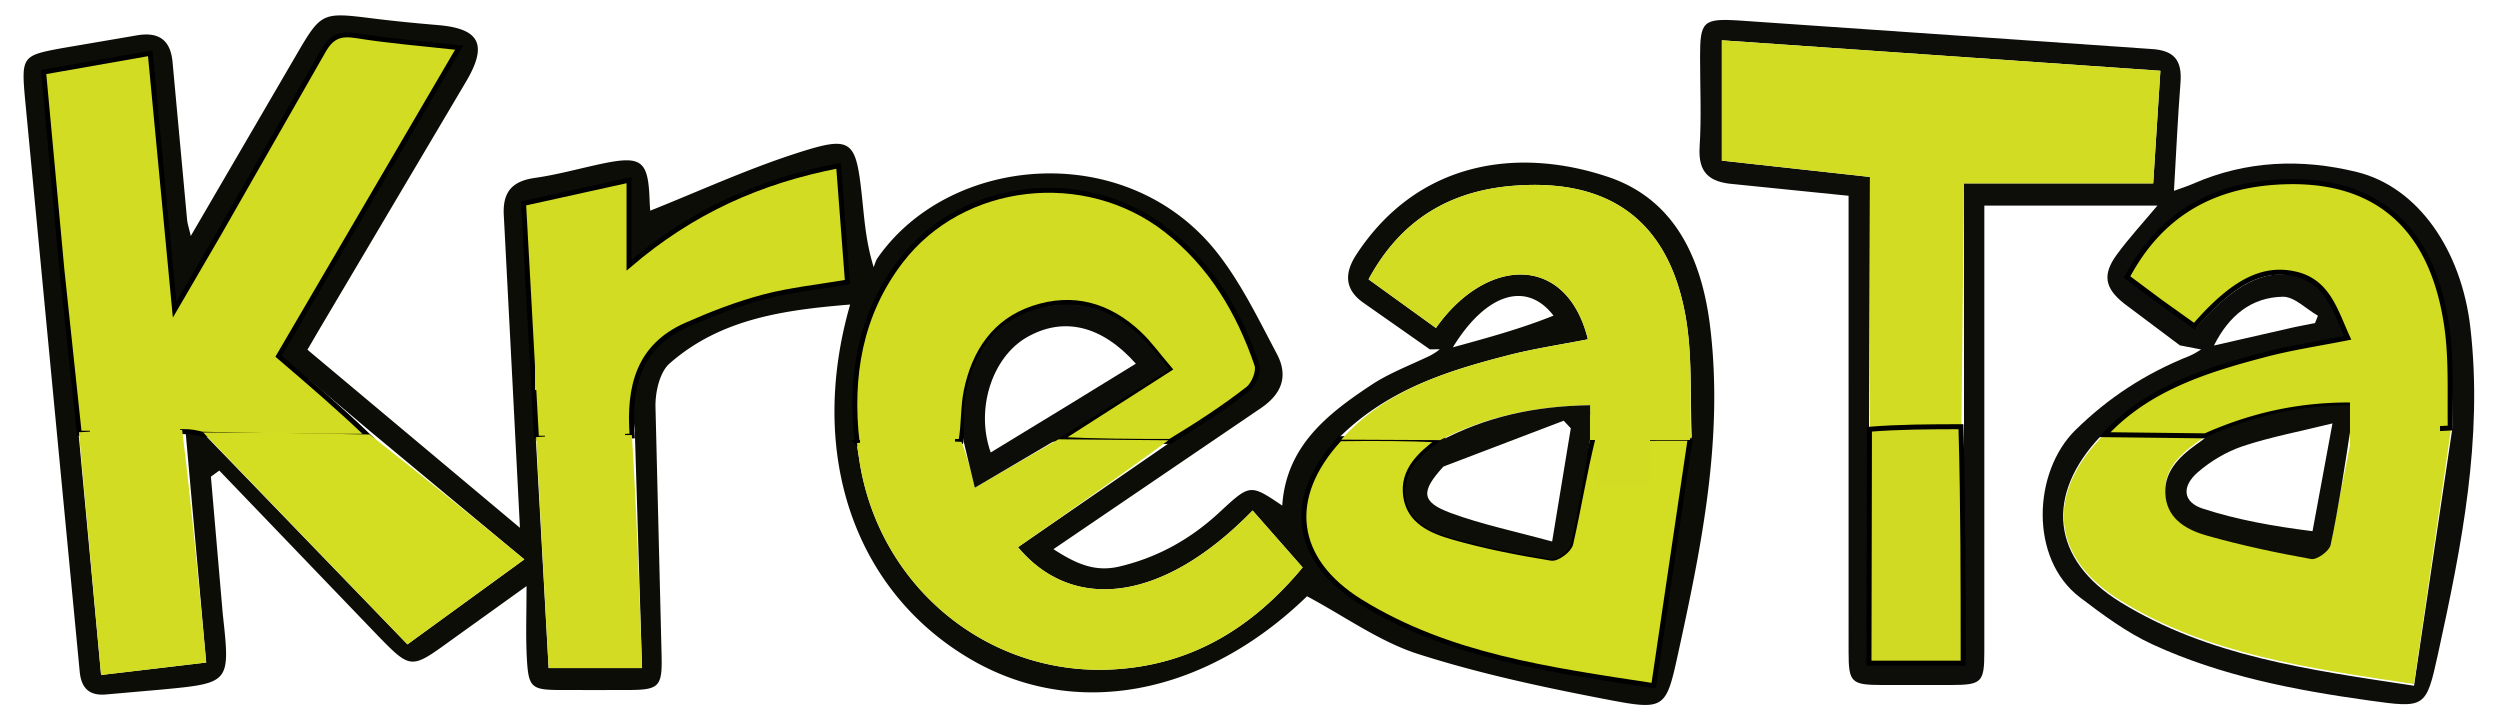 <svg xmlns="http://www.w3.org/2000/svg" width="500" height="145"><path fill="#0d0d08" d="M285.973 69.874l-13.476-9.449c-3.64-2.675-3.585-5.914-1.206-9.543 12.294-18.753 32.323-21.536 50.32-15.503 13.437 4.504 18.802 16.475 20.434 30.094 2.666 22.241-1.737 43.776-6.433 65.271-2.385 10.915-2.626 11.373-13.781 9.238-12.861-2.462-25.76-5.198-38.205-9.18-7.692-2.462-14.57-7.468-22.22-11.549-20.466 19.848-46.522 24.939-67.635 12.386-22.966-13.654-32.312-40.946-23.744-70.732-13.226 1.088-25.922 2.829-36.115 11.794-1.974 1.736-2.849 5.673-2.819 8.58l1.218 49.473c.179 6.659-.382 7.24-6.874 7.249a4125.85 4125.85 0 0 1-12.998 0c-6.296-.011-6.773-.365-7.094-6.839-.206-4.151-.039-8.32-.039-13.944l-15.251 10.948c-7.791 5.64-7.883 5.747-14.427-.974L43.86 94.114l-1.679 1.22 2.371 27.446c1.501 13.758 1.564 13.82-12.056 15.117l-11.435 1.006c-3.243.238-4.816-1.307-5.123-4.601L9.949 71.639l-4.976-52.22c-.717-8.137-.4-8.344 7.412-9.786l15.247-2.605c4.214-.641 6.532 1.031 6.893 5.555l2.892 31.341c.077.804.35 1.589.736 3.275L59.03 11.385c5.251-9.012 5.245-8.98 15.641-7.685 4.295.535 8.608.952 12.921 1.316 8.396.708 10.001 3.91 5.605 11.333L63.711 66.133l-2.22 3.81 42.497 35.619-1.453-28.36-1.764-33.941c-.311-4.752 1.52-7.02 6.227-7.685 4.433-.626 8.779-1.851 13.17-2.786 8.164-1.738 9.473-.753 9.754 7.266.033.948.113 1.895.124 2.078 9.64-3.842 19.092-8.181 28.915-11.375 11.501-3.74 12.201-2.964 13.456 8.782.47 4.402.757 8.824 2.317 13.887.254-.612.408-1.295.778-1.826 14.541-20.878 50.128-23.852 68.032-.923 4.738 6.069 8.173 13.207 11.81 20.065 2.342 4.415 1.09 8.05-3.332 10.986l-41.334 28.104c4.261 2.737 8.098 4.663 13.14 3.481 7.675-1.799 14.251-5.483 19.959-10.759 6.227-5.757 6.16-5.829 12.661-1.439.786-11.904 9.052-18.336 17.882-24.173 3.432-2.269 7.377-3.762 11.655-5.796 1.041-.558 1.516-.93 1.991-1.301l-2.003.026M126.956 86.086c-1.276-9.428.85-17.337 10.327-21.465 4.998-2.177 10.148-4.157 15.411-5.533 5.377-1.406 10.975-1.965 16.805-2.951l-1.776-22.983c-15.606 2.981-29.245 8.919-41.911 19.646V35.989l-21.098 4.604 2.46 47.248 2.548 45.773h18.688l-1.454-47.527m211.39 1.111c-.347-7.944.15-16.037-1.208-23.804-3.333-19.067-15.055-27.689-34.185-26.26-13.025.973-22.842 6.873-29.239 18.734l13.472 9.728c10.125-14.351 26.162-14.883 30.396 2.267-5.345 1.052-10.746 1.847-16.002 3.202-12.438 3.206-24.631 7.03-34.414 17.121-10.13 11.618-8.479 24.019 4.952 32.268 17.546 10.777 37.507 13.482 58.616 16.685l7.613-49.941m-166.955 1.836l.547 3.451c3.997 24.845 25.475 42.575 50.234 41.418 15.948-.745 28.248-8.254 38.357-20.415l-10.011-11.387c-18.439 18.939-36.301 20.063-46.921 7.339l31.233-21.526c4.959-3.365 10.032-6.58 14.795-10.202 1.16-.882 2.207-3.418 1.773-4.657-3.637-10.39-9.251-19.532-18.188-26.301-16.259-12.314-40.741-9.597-53.044 6.056-8.184 10.412-10.255 22.482-8.775 36.225m-155.66-2.124l4.483 48.086 21.027-2.493-4.215-47.149c1.143.28 2.287.56 3.792 1.441l40.667 42.077 23.378-16.996-30.816-25.614-18.326-15.487L91.834 9.827c-7.376-.816-14-1.321-20.538-2.368-3.287-.527-5.03.135-6.724 3.168-6.733 12.054-13.791 23.926-20.746 35.856L34.923 61.58 30.05 10.935 8.718 14.644l3.665 39.132 3.348 33.134m294.967-23.787c-5.321-6.938-13.416-4.594-20.124 6.341 7.134-1.955 13.766-3.772 20.124-6.341z"/><path fill="#0d0d09" d="M435.98 69.076l-11.15-8.366c-3.921-3.097-4.38-5.824-1.441-9.829 2.414-3.29 5.202-6.304 8.089-9.757h-34.611v5.305l-.003 83.966c-.001 6.064-.526 6.586-6.542 6.605h-13.994c-6.073-.014-6.608-.53-6.609-6.53l-.003-85.965v-5.35l-22.976-2.33c-4.839-.376-7.152-2.252-6.816-7.478.383-5.973.087-11.989.089-17.987.003-7.044.557-7.715 7.776-7.26l48.348 3.334 33.889 2.349c4.843.224 6.429 2.25 6.071 6.806-.546 6.96-.855 13.939-1.303 21.575 1.594-.584 2.746-.938 3.841-1.418 10.644-4.67 21.735-5.057 32.758-2.34 12.293 3.03 20.913 15.705 22.684 31.123 2.555 22.247-1.773 43.766-6.475 65.254-2.38 10.873-2.533 10.889-13.824 9.311-14.855-2.075-29.575-4.908-43.276-11.214-5.195-2.391-9.947-5.927-14.535-9.421-10.142-7.723-9.375-25.104-.879-33.448 6.551-6.433 13.901-11.274 22.888-14.862 1.069-.506 1.572-.824 2.254-1.255l-4.25-.82m-15.786 18.089c-11.26 11.84-9.969 24.755 3.952 33.306 17.536 10.771 37.491 13.473 58.655 16.675l7.734-51.901c-.257-6.638.096-13.368-.886-19.897-3.042-20.228-14.968-29.691-34.698-28.212-13.027.977-22.844 6.874-29.203 18.682l6.681 4.918 6.776 4.77c7.661-8.685 13.57-11.721 20.078-10.31 6.621 1.436 8.075 7.235 10.584 12.615-5.646 1.11-11.063 1.904-16.334 3.265-11.94 3.082-23.679 6.709-33.34 16.089m-46.397.764v44.706h18.839l.163-46.589V36.682h37.844l1.437-22.527-87.71-6.094v24.067l29.619 3.262-.193 52.54m85.109-22.504l4.1-.821.586-1.458c-2.349-1.341-4.721-3.844-7.044-3.8-6.296.12-10.756 3.793-13.758 9.757l16.116-3.677v-.001z"/><g stroke="null"><path fill="#d2dc22" d="M40.456 86.845c-1.143-.283-2.287-.567-3.956-.52-7.236.329-13.947.327-20.658.325l-3.459-32.626-3.665-39.617 21.332-3.755 4.873 51.273 8.903-15.284 20.746-36.3c1.694-3.07 3.437-3.74 6.724-3.207 6.538 1.06 13.162 1.571 20.538 2.397L55.721 71.235c6.16 5.27 12.243 10.475 18.01 16.021-11.302.091-22.289-.16-33.275-.411zm130.954 1.657c-1.5-13.227.572-25.618 8.755-36.308 12.303-16.071 36.785-18.861 53.044-6.218 8.937 6.949 14.551 16.335 18.188 27.003.434 1.272-.612 3.876-1.773 4.782-4.763 3.719-9.836 7.02-15.603 10.532-7.981.001-15.154-.056-22.125-.406l22.013-14.105c-2.374-2.776-4.048-5.129-6.1-7.059-6.097-5.734-13.248-7.735-21.194-5.065-7.677 2.58-11.728 8.688-13.354 16.462-.687 3.285-.449 6.774-1.078 10.178l-20.774.203.001.001z"/><path fill="#d3dd22" d="M338.05 87.65l-7.317 49.489c-21.109-3.224-41.07-5.947-58.616-16.796-13.43-8.304-15.082-20.788-4.167-32.597 7.219-.093 13.654-.071 19.9.231-3.972 2.991-7.424 6.164-6.708 11.28.705 5.029 5.147 6.93 9.23 8.112 6.508 1.884 13.207 3.175 19.897 4.27 1.157.189 3.585-1.619 3.87-2.865 1.593-6.979 2.709-14.069 4.449-21.115l19.463-.009h-.001z"/></g><g fill="#d2dc22"><path d="M211.695 87.861l21.998.191c-9.708 7.143-19.896 14.261-30.096 21.389 10.62 12.724 28.482 11.6 46.921-7.339l10.011 11.387c-10.109 12.161-22.409 19.67-38.357 20.415-24.759 1.157-46.237-16.574-50.234-41.418-.185-1.15-.365-2.301-.537-3.881 6.786-.494 13.562-.558 20.908-.231 1.238 3.208 1.907 6.026 2.655 9.174l16.732-9.686-.001-.001zm126.503-.273a153.04 153.04 0 0 1-19.666-.049c-.516-2.377-.516-4.299-.516-6.501-10.83.166-20.715 2.208-29.978 6.985l-19.786-.093c8.696-9.835 20.89-13.658 33.327-16.864 5.257-1.355 10.658-2.151 16.002-3.202-4.233-17.151-20.27-16.619-30.396-2.267l-13.472-9.728c6.397-11.861 16.214-17.761 29.239-18.734 19.131-1.429 30.852 7.193 34.185 26.26 1.358 7.768.861 15.86 1.06 24.194l.001-.001z"/><path d="M107.29 87.643l-2.577-46.96 21.098-4.66V53.04c12.666-10.858 26.305-16.868 41.911-19.886l1.776 23.263c-5.829.997-11.428 1.563-16.805 2.987-5.263 1.393-10.413 3.397-15.411 5.601-9.477 4.178-11.602 12.184-10.846 22.195-6.728.46-12.937.451-19.146.442v.001z" stroke="null"/></g><path fill="#d3dd22" d="M40.637 86.495c10.806-.053 21.792.194 33.273.402 10.476 8.159 20.457 16.358 30.952 24.98l-23.378 16.996-40.847-42.378z"/><path fill="#d2dc22" d="M15.787 86.456c6.766-.452 13.477-.451 20.65-.453 1.895 15.337 3.327 30.679 4.805 46.501l-21.027 2.493-4.427-48.54-.001-.001z"/><path fill="#d3dc22" d="M107.232 87.414c6.268-.418 12.477-.409 19.143-.405.979 15.409 1.501 30.821 2.035 46.605h-18.688l-2.49-46.2z"/><g fill="#d2dc22"><path d="M373.989 87.012V35.39l-29.619-3.262V8.06l87.71 6.094-1.437 22.527h-37.844l-.526 49.835c-6.445.478-12.364.486-18.284.495v.001zm116.228-1.34l-7.416 51.146c-21.164-3.202-41.119-5.904-58.655-16.675-13.922-8.551-15.213-21.465-3.164-33.407 7.326-.032 13.864.037 20.194.387-.759.651-1.321 1.007-1.86 1.394-3.648 2.622-6.81 5.756-6.19 10.616.583 4.569 4.468 6.596 8.304 7.676 6.84 1.927 13.818 3.423 20.815 4.668 1.144.204 3.626-1.604 3.884-2.822l4.522-22.991 19.566.007v.001z"/><path stroke="null" d="M441.056 87.17l-20.093-.237c8.564-9.27 20.303-12.944 32.243-16.067 5.271-1.378 10.688-2.183 16.334-3.307-2.509-5.451-3.964-11.325-10.584-12.78-6.508-1.43-12.416 1.646-20.078 10.444l-6.776-4.832-6.681-4.982c6.358-11.962 16.176-17.937 29.203-18.926 19.731-1.498 31.656 8.089 34.698 28.58.982 6.614.628 13.432.727 20.539a156.46 156.46 0 0 1-19.783-.073c-.515-1.729-.515-3.004-.515-4.533-10.333-.019-19.697 2.179-28.694 6.174h-.001z"/></g><path fill="#d1da23" d="M373.893 85.849c6.016-.484 11.935-.493 18.298-.512.444 15.642.444 31.293.444 47.299h-18.839l.096-46.787h.001z" stroke="null"/><path fill="#0c0d08" d="M211.896 87.576l-16.934 9.971-2.209-9.181c.059-3.705-.179-7.103.508-10.303 1.626-7.572 5.677-13.521 13.354-16.034 7.946-2.601 15.097-.652 21.194 4.933 2.052 1.88 3.726 4.172 6.1 6.876l-22.013 13.738m1.699-6.499l13.577-8.341c-6.816-7.676-14.512-9.476-21.816-5.271-6.932 3.99-10.314 14.376-7.212 23.029l15.451-9.418v.001z"/><path fill="#0d0e08" d="M287.849 88.303c9.452-5.057 19.336-7.098 30.166-7.264l.055 6.494c-1.224 7.453-2.339 14.496-3.933 21.429-.284 1.238-2.712 3.035-3.87 2.846-6.69-1.088-13.389-2.37-19.897-4.242-4.083-1.174-8.525-3.063-9.23-8.058-.717-5.082 2.736-8.234 6.708-11.205m.831 5.013c-4.575 5.011-4.475 7.098 1.51 9.297 6.274 2.305 12.892 3.671 20.239 5.689l3.731-22.648-1.421-1.514-24.059 9.176zm152.497-5.865c9.205-4.225 18.569-6.394 28.902-6.375l.058 4.469c-1.246 8.119-2.398 15.827-4.007 23.439-.257 1.218-2.739 3.026-3.884 2.822-6.997-1.245-13.975-2.742-20.815-4.668-3.836-1.081-7.721-3.108-8.304-7.676-.62-4.86 2.542-7.994 6.19-10.616.539-.388 1.101-.743 1.86-1.394m21.328 18.785l3.989-21.556c-6.816 1.682-12.508 2.741-17.946 4.56-3.227 1.08-6.393 2.966-8.974 5.198-3.306 2.86-2.998 5.99.972 7.281 6.985 2.271 14.291 3.553 21.959 4.516v.001z"/><g fill="#d2dc22"><path d="M319 81h11v16h-11z"/><path d="M324 94h1v3h-1zm-6-11h20v5h-20zm152-4h18v14h-18zM107 68h10v10h-10z"/><path d="M110 61h15v68h-15zm-95 2h13v3H15zm157 22h19v5h-19zM18 67h11v29H18z"/><path d="M19 69h17v29H19zm18 97h1v1h-1zm72-98h16v50h-16z"/></g></svg>